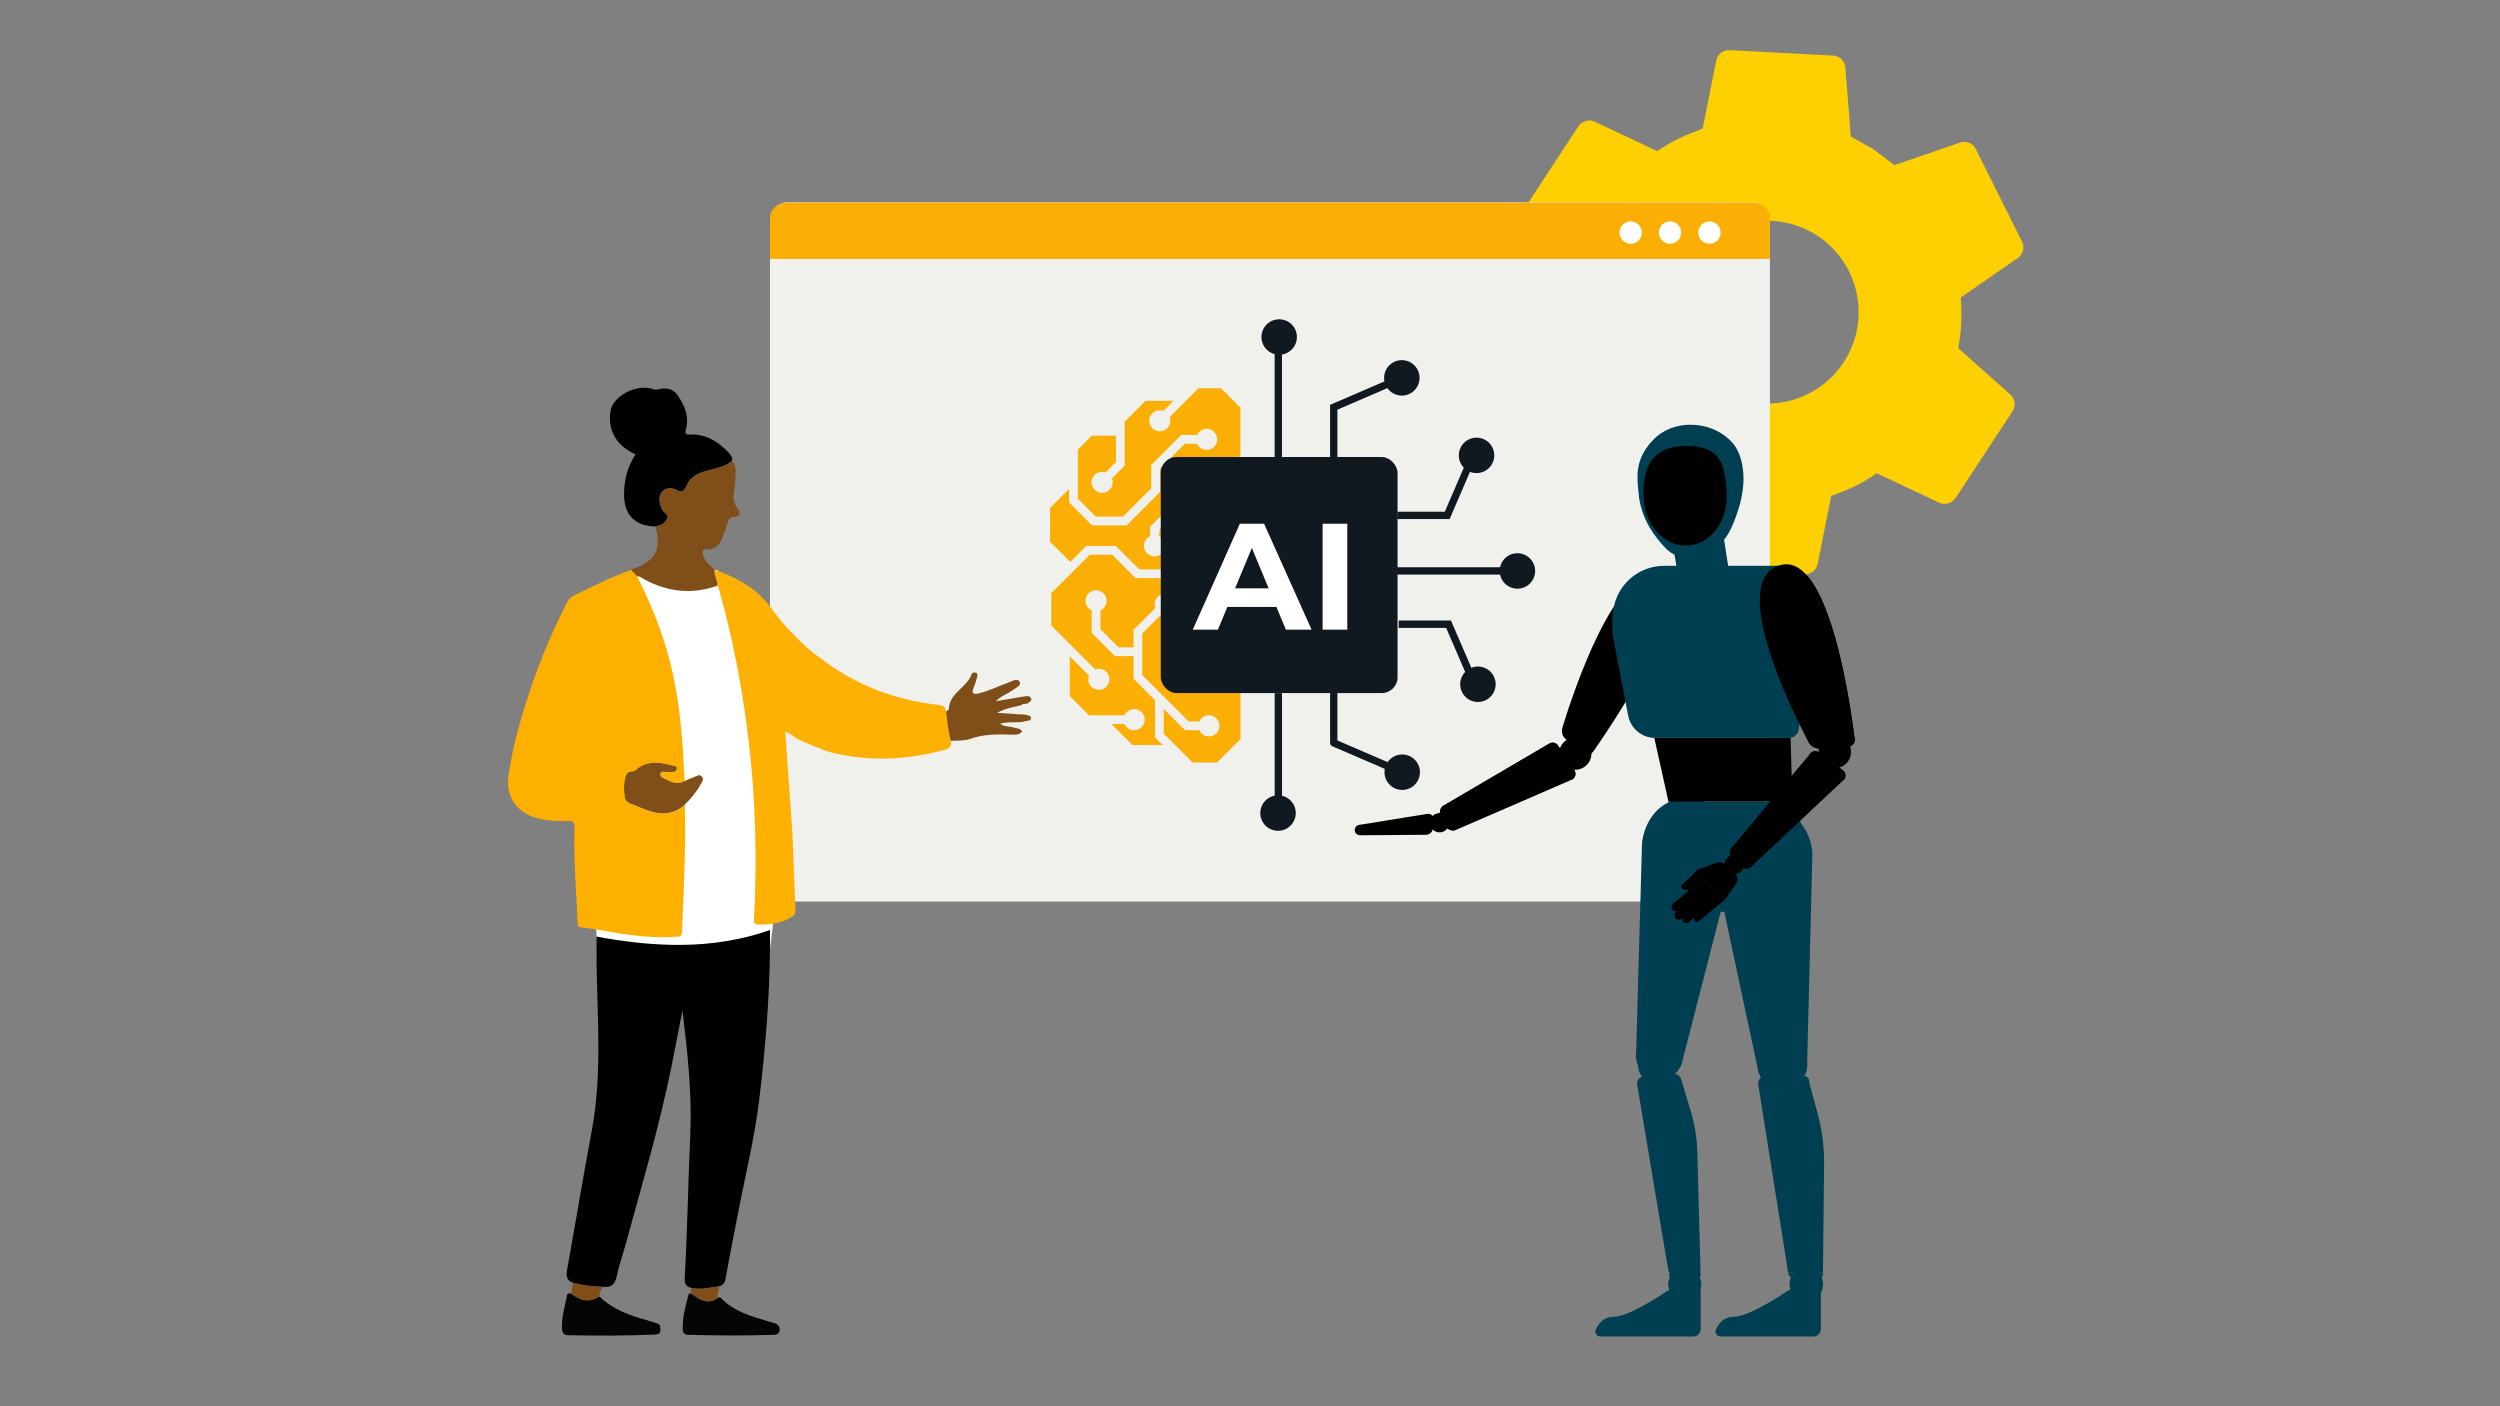<?xml version="1.0" encoding="UTF-8"?><svg id="Layer_1" xmlns="http://www.w3.org/2000/svg" viewBox="0 0 1024 576"><rect x="0" y="0" width="1024" height="576" fill="#808080" stroke="none"/><defs><style>.cls-1{fill:#050505;}.cls-2{fill:#010101;}.cls-3{fill:#003e51;}.cls-4{fill:#feb001;}.cls-5{fill:#feb102;}.cls-6{fill:#101820;}.cls-7{fill:#fed001;}.cls-8{fill:#fff;}.cls-9{fill:#f0f0ec;}.cls-10{fill:#fbae04;}.cls-11{fill:#804e19;}.cls-12{stroke-linejoin:round;}.cls-12,.cls-13{fill:none;stroke:#101820;stroke-width:3px;}.cls-13{stroke-miterlimit:10;}</style></defs><path class="cls-7" d="M802.79,58.41l-26.85,9.22-8.53-6.47-9.33-5.26-2.21-28.3c-.26-2.56-2.29-4.75-5.05-4.83h0l-42.29-2.21c-2.66-.23-5.01,1.69-5.54,4.16l-5.57,27.96c-6.56,2.41-12.66,5.12-18.61,9.22l-25.64-12.07c-2.32-1.09-5.28-.21-6.66,1.9l-23.34,35.56c-1.49,2.27-1.02,5.18.91,6.87l21.28,18.72c-1.4,7.09-1.56,13.92-1.06,20.75l-23.43,16.23c-2.04,1.47-2.88,4.39-1.61,6.74l19,38.02c1.17,2.5,3.99,3.49,6.45,2.72l26.85-9.22,8.53,6.47,9.02,5.05,2.36,28.4c.26,2.56,2.29,4.75,5.05,4.83l42.44,2.31c2.66.23,5.01-1.69,5.54-4.16l5.57-27.96c6.71-2.31,12.81-5.01,18.61-9.22l25.64,12.07c2.32,1.09,5.28.21,6.66-1.9l23.34-35.56c1.49-2.27,1.02-5.18-.91-6.87l-21.33-18.98c1.4-7.09,1.56-13.92,1.06-20.75l23.43-16.23c2.04-1.47,2.88-4.39,1.61-6.74l-19-38.02c-1.12-2.25-3.94-3.23-6.4-2.46h0ZM755.15,148.4c-11.35,17.3-34.54,22.1-51.83,10.75-17.3-11.35-22.1-34.54-10.75-51.83,11.35-17.29,34.54-22.1,51.83-10.75,17.3,11.35,22.1,34.54,10.75,51.83Z"/><path class="cls-9" d="M724.95,90.74v270.68c0,4.34-3.14,7.86-7.01,7.86h-395.53c-3.86,0-7.02-3.52-7.02-7.86V90.74c0-4.32,3.14-7.86,7.02-7.86h395.53c3.86,0,7.01,3.52,7.01,7.86h0Z"/><path class="cls-10" d="M724.95,89.19v16.87h-409.56v-16.87c0-3.41,3.14-6.2,7.02-6.2h395.53c3.86,0,7.01,2.78,7.01,6.2h0Z"/><circle class="cls-8" cx="667.93" cy="95.26" r="4.58"/><circle class="cls-8" cx="684.05" cy="95.26" r="4.58"/><circle class="cls-8" cx="700.18" cy="95.26" r="4.58"/><path class="cls-10" d="M508.12,281.5v21.2l-9.63,9.62h-10.01l-11.79-11.79v-10.16l8.71,8.72h5.85c.68,1.5,2.18,2.54,3.93,2.54,2.39,0,4.33-1.95,4.33-4.33s-1.95-4.33-4.33-4.33c-1.75,0-3.25,1.05-3.93,2.54h-4.38l-10.19-10.19-.53-.53-8.28-8.28v-17.03l7.87-7.87c.48.18.99.28,1.52.28,1.15,0,2.25-.45,3.06-1.27.82-.82,1.27-1.91,1.27-3.06s-.45-2.25-1.27-3.06c-1.63-1.63-4.49-1.63-6.12,0-1.23,1.23-1.55,3.03-.99,4.57l-8.91,8.92v7.16h-6.13l-7.43-7.43v-7.71c1.5-.68,2.54-2.18,2.54-3.93,0-2.39-1.95-4.33-4.33-4.33s-4.33,1.95-4.33,4.33c0,1.75,1.05,3.25,2.54,3.93v9.2l9.53,9.53h7.6v9.25l8.81,8.81v15.22l3.13,3.13h-12.39l-8.6-8.59h5.38c.68,1.5,2.18,2.54,3.93,2.54,2.39,0,4.33-1.95,4.33-4.33s-1.95-4.33-4.33-4.33c-1.75,0-3.25,1.05-3.93,2.54h-14.53l-7.91-7.91v-16.23l7.87,7.87c-.58,1.54-.25,3.34.99,4.57.82.82,1.91,1.27,3.06,1.27s2.24-.45,3.06-1.27,1.27-1.91,1.27-3.06-.45-2.25-1.27-3.06c-1.18-1.18-3.01-1.5-4.55-.96l-17.99-17.99v-13.24l15.77-15.77h9.16l9.6,9.6h22.14l3.12,3.12c-.18.48-.28.99-.28,1.52,0,1.15.45,2.25,1.27,3.06.82.82,1.91,1.27,3.06,1.27s2.25-.45,3.06-1.27c1.69-1.69,1.69-4.44,0-6.12-1.19-1.19-3.02-1.51-4.55-.97l-4.18-4.18h-22.14l-9.6-9.6h-12.13l-6.52,6.52-8.26-8.27v-13.83l7.77-7.76v5.47l9.45,9.45h14.08l13.71-13.71v-9.58l10.16-10.16h5.01c.68,1.5,2.19,2.54,3.93,2.54,2.39,0,4.33-1.95,4.33-4.33s-1.95-4.33-4.33-4.33c-1.75,0-3.25,1.05-3.93,2.54h-6.5l-12.25,12.25v9.58l-11.62,11.62h-11.1l-7.36-7.36v-20.11l5.72-5.72h9.9v10.8l-4.26,4.26c-1.52-.5-3.3-.19-4.48.99-.82.82-1.27,1.91-1.27,3.06s.45,2.25,1.27,3.06c.82.82,1.91,1.27,3.06,1.27s2.25-.45,3.06-1.27c1.25-1.25,1.57-3.1.96-4.65l5.23-5.23v-18.01l8.53-8.53h11.46l-4.12,4.12c-1.53-.54-3.36-.22-4.55.96-1.69,1.69-1.69,4.44,0,6.12.82.82,1.91,1.27,3.06,1.27s2.25-.45,3.06-1.27c.82-.82,1.27-1.91,1.27-3.06,0-.53-.11-1.04-.28-1.52l11.77-11.77h9.27l7.92,7.92v19.59l-15.48,15.48h-7.76l-12.94,12.94-.79.79v3.87c-1.5.68-2.54,2.18-2.54,3.93,0,2.39,1.95,4.33,4.33,4.33s4.33-1.95,4.33-4.33c0-1.71-1.01-3.19-2.45-3.89l.15-2.66,11.41-11.41h7.76l8.61-8.61,5.39,5.39v12.98l-4.4,4.4-2.63-2.63h-8.97c-.68-1.5-2.18-2.54-3.93-2.54-2.39,0-4.33,1.95-4.33,4.33s1.95,4.33,4.33,4.33c1.75,0,3.25-1.05,3.93-2.54h7.49l8.51,8.51v15.84l-11.59,11.59h-3.99c-.68-1.5-2.19-2.54-3.93-2.54-2.39,0-4.33,1.94-4.33,4.33s1.94,4.33,4.33,4.33c1.75,0,3.25-1.05,3.93-2.54h5.47l5.93-5.93,4.18,4.18v10.86l-10.1,10.1h-7.27l-6.58-6.58c.57-1.53.25-3.34-.99-4.57-1.63-1.63-4.49-1.63-6.12,0-.82.82-1.27,1.91-1.27,3.06s.45,2.25,1.26,3.06c.82.82,1.91,1.27,3.06,1.27.53,0,1.04-.11,1.52-.28l7.62,7.62h10.24l5.09-5.09,3.58,3.58.04-.02Z"/><line class="cls-13" x1="567.86" y1="233.85" x2="619.39" y2="233.85"/><polyline class="cls-13" points="604.8 183.23 592.77 211.12 572.35 211.12"/><polyline class="cls-12" points="574.19 316.31 546.3 304.28 546.3 283.86"/><line class="cls-13" x1="523.61" y1="333.05" x2="523.61" y2="283.92"/><polyline class="cls-13" points="574.19 154.78 546.3 166.81 546.3 187.23"/><line class="cls-13" x1="523.59" y1="138.05" x2="523.59" y2="187.18"/><rect class="cls-6" x="475.45" y="187.2" width="96.99" height="96.69" rx="6.5" ry="6.5"/><circle class="cls-6" cx="523.95" cy="138.04" r="7.26"/><circle class="cls-6" cx="523.48" cy="333.03" r="7.26"/><circle class="cls-6" cx="621.53" cy="233.86" r="7.26"/><circle class="cls-6" cx="604.79" cy="186.52" r="7.26"/><circle class="cls-6" cx="574.19" cy="154.78" r="7.26"/><circle class="cls-6" cx="574.35" cy="316.29" r="7.26"/><polyline class="cls-13" points="605.37 283.56 593.33 255.67 572.92 255.67"/><circle class="cls-6" cx="605.36" cy="280.27" r="7.26"/><path class="cls-8" d="M507.84,214.52l-19.28,43.39h10.29l3.87-9.3h20.1l3.87,9.3h10.54l-19.46-43.39h-9.93ZM505.88,240.99l6.88-16.54,6.88,16.54h-13.76Z"/><rect class="cls-8" x="541.74" y="214.52" width="10.11" height="43.39"/><path class="cls-3" d="M685.44,224.46l1.65,10.05s21.69,2.64,21.41,1.31c-.27-1.33-2.46-15.74-2.46-15.74l-20.6,4.37Z"/><circle cx="645.25" cy="308.66" r="6.62" transform="translate(-69.78 289.88) rotate(-24.06)"/><path d="M648.9,308.61c1.12.87,2.88.44,3.83-.94,8.45-12.17,43.47-64.36,27.12-71.14-17.54-7.27-35.56,47.35-39.83,61.29-.59,1.93-.08,3.86,1.3,4.93l7.58,5.86Z"/><circle cx="589.64" cy="336.99" r="3.95"/><path d="M643.73,319.39l-47.25,20.49c-1.63.71-3.54.02-4.33-1.58l-2.01-4.01c-.79-1.58-.22-3.5,1.3-4.4l43.22-25.36c1.2-.7,2.74-.35,3.51.82l6.71,10.19c.89,1.36.35,3.19-1.14,3.84Z"/><path d="M643.73,319.39h0l-9.5-14.59.43-.25c1.2-.7,2.74-.35,3.51.82l6.71,10.19c.89,1.36.35,3.19-1.14,3.84Z"/><path d="M634.23,304.8l4.26,6.54-48.28,23.09-.06-.13c-.79-1.58-.22-3.5,1.3-4.4l42.79-25.1Z"/><path d="M596.48,339.88h0c-1.63.71-3.54.02-4.33-1.58l-2.01-4.01c-.79-1.58-.22-3.5,1.3-4.4l.04-.02,5,10Z"/><ellipse class="cls-3" cx="690.07" cy="526.02" rx="6.77" ry="6.79"/><ellipse class="cls-3" cx="678.63" cy="436.28" rx="7.67" ry="7.69"/><path class="cls-3" d="M670.57,444.2l12.65,75.46c.5,2.99,3.08,5.17,6.11,5.17h4.05c1.71,0,3.11-1.36,3.18-3.07l-1.34-49.86c-.15-5.71-1.07-11.37-2.71-16.84l-3.93-13.05c-.37-1.23-1.51-2.17-2.79-2.08,0,0-.02,0-.03,0l-12.5.97c-1.67.13-2.89,1.63-2.69,3.3Z"/><path class="cls-3" d="M696.56,521.75h0c-.06,1.72-1.47,3.08-3.18,3.08h-6.6c-1.55,0-2.88-1.13-3.14-2.66l-.07-.41h12.99Z"/><circle class="cls-3" cx="728.92" cy="441.55" r="7.67"/><circle class="cls-3" cx="739.86" cy="526.08" r="6.85" transform="translate(-155.3 677.24) rotate(-45)"/><path class="cls-3" d="M746.69,521.16h0c0,1.7-.59,3.07-2.29,3.07h-8.16c-1.7,0-3.82-1.37-3.82-3.07h14.27Z"/><path class="cls-3" d="M741.16,443.82c0-1.7-.59-3.07-2.29-3.07h-15.69c-1.7,0-3.07,1.37-3.07,3.07l12.31,77.33h14.27l.46-44.36c.07-7.02-.83-14.02-2.67-20.79l-3.33-12.19Z"/><path class="cls-3" d="M742.35,349.42c-.39-4.74-2.04-8.92-4.65-12.15l-3.53-8.9h-36.12c-1.48-.59-3.03-1.03-4.67-1.24-3.43-.44-6.61.03-9.39,1.24h-.59l-.12.35c-5.74,2.82-9.72,8.84-10.7,16.41-.04.35-2.42,85.81-2.42,85.81-.72,5.54,3,10.58,8.32,11.27,5.31.69,10.2-3.24,10.91-8.78,0,0,9.13-35.38,15.41-59.94l1.46-.06c5.26,24.83,13.58,63.52,13.58,63.52.45,5.57,5.38,9.7,11.01,9.24,5.63-.46,9.82-5.34,9.37-10.91,0,0,2.16-85.51,2.13-85.86Z"/><polygon points="683.4 328.36 677.61 302.26 733.42 302.26 734.18 328.36 683.4 328.36"/><path class="cls-3" d="M681.63,231.76h47.03l-7.26,70.5h-43.43c-5.41,0-10.06-3.84-11.08-9.16l-5.82-30.32c-.84-4.39-.91-8.89-.21-13.3h0c1.63-10.21,10.44-17.72,20.77-17.72Z"/><path class="cls-3" d="M736.76,298.79l6.6-45.88c.62-4.29.03-8.66-1.71-12.64h0c-2.25-5.17-7.36-8.51-13-8.51h0c-6.97,0-12.9,5.06-14,11.94h0c-1.31,8.23-1.19,16.63.36,24.82l6.39,33.73h11.35c2.01,0,3.72-1.48,4.01-3.47Z"/><circle cx="751.52" cy="308.01" r="6.62" transform="translate(304.85 986.35) rotate(-78.92)"/><path d="M756.94,305.87c1.68-.1,2.92-1.6,2.71-3.26-1.81-14.71-10.7-76.99-30.6-71.1-21.35,6.32,4.67,59.03,11.6,72.27.96,1.83,2.9,2.93,4.97,2.8l11.33-.71Z"/><path d="M731.45,244.75c-1.48-8.62,5.1-12.96,9.59-7.95h0c11.61,14.86,17.22,54.48,18.61,65.81.21,1.67-1.04,3.16-2.71,3.26l-6.18.39s-17.97-53.67-19.31-61.5Z"/><path d="M759.66,302.63h0c.19,1.66-1.05,3.14-2.71,3.24l-11.33.71c-2.05.13-3.98-.95-4.95-2.77h0l18.99-1.18Z"/><circle cx="710.37" cy="354.12" r="3.95"/><path d="M755.06,319.54h0l-13.88-10.52.32-.39c.89-1.07,2.47-1.25,3.58-.42l9.76,7.32c1.3.98,1.41,2.89.22,4Z"/><path d="M717.53,354.81h0c-1.3,1.22-3.32,1.21-4.61-.02l-3.25-3.09c-1.28-1.22-1.39-3.22-.26-4.58l.03-.03,8.09,7.72Z"/><path d="M755.06,319.54l-37.53,35.27c-1.3,1.22-3.32,1.21-4.61-.02l-3.25-3.09c-1.28-1.22-1.39-3.22-.26-4.58l32.1-38.48c.89-1.07,2.47-1.25,3.58-.42l9.76,7.32c1.3.98,1.41,2.89.22,4Z"/><path d="M706.99,354.35l3.6,3.39c1.16,1.1,1.36,2.88.46,4.2l-4.33,6.38-9.04-9.45s-4.75,4.65-6.2,5.42c-.81.43-1.77.08-2.46-.31-.51-.29-.6-.98-.2-1.4l6.2-6.02c.27-.26.59-.46.95-.59l6.9-2.47c1.43-.51,3.02-.18,4.12.86Z"/><path d="M702.27,364.9l-2.38-2.54-13.4,11.26c-.7.59-.83,1.62-.28,2.36h0c.6.81,1.75.95,2.52.3l13.54-11.39Z"/><path d="M699.89,362.36l-2.27-2.42-12.33,10.22c-.71.59-.83,1.62-.29,2.36h0c.59.81,1.75.95,2.52.3l12.38-10.46Z"/><path d="M704.3,367.07l-2.03-2.17-12.55,10.55c-.59.49-.7,1.35-.27,1.98h0c.5.73,1.52.87,2.2.3l12.66-10.67Z"/><path d="M706.04,368.92l-1.74-1.85-10.01,8.45c-.46.39-.56,1.05-.23,1.56h0c.39.6,1.21.73,1.76.27l10.22-8.43Z"/><path d="M697.68,358.86l9.04,9.45-.68.6-1.48-1.57h0s-10.69,9.03-10.69,9.03c.02-.32.16-.63.42-.85l.06-.06-2.71,2.28c-.29.24-.63.35-.98.34l13.37-11.3h0l-1.5-1.6h0l-13.34,11.27c.04-.35.2-.7.48-.95l-.94.79c-.3.25-.65.38-1.01.4l14.29-12.07-1.86-1.98h0l-14.23,11.91c.08-.35.27-.67.56-.92l.7-.59c-.28.15-.59.21-.89.19l13.32-11.15h0s-2.01-2.14-2.01-2.14l-6.01,4.98-.54-.5,6.61-5.56Z"/><path d="M702.86,353.49h0c1.43-.51,3.02-.18,4.12.86l3.6,3.39c1.16,1.1,1.36,2.88.46,4.2h0l-8.18-8.45Z"/><path class="cls-3" d="M678.34,179c-7.49,7.07-8.16,13.56-7.38,21.01l.44,4.19c1.65,9.4,6.24,15.54,10.98,20.48h0c5.4,5.4,14.24,5.4,19.65,0h0c5.06-2.82,7.73-8.79,10.16-16.57.69-2.19,1.18-4.45,1.51-6.72l.13-.88c.9-6.07-.03-13.93-3.87-18.74h0c-7.54-9.08-22.76-10.55-31.62-2.76h0Z"/><path d="M584.59,333.38l-27.89,4.5c-1.16.19-1.95,1.29-1.77,2.45h0c.17,1.04,1.07,1.8,2.12,1.8l27.07-.2c1.37-.01,2.53-1.02,2.73-2.37l.52-3.44c.24-1.62-1.16-3-2.77-2.74h-.01Z"/><path class="cls-3" d="M745.83,528.45v15.88c0,1.71-1.38,3.09-3.09,3.09h-38.03c-1.47,0-2.46-1.51-1.86-2.85,1.04-2.32,3.16-5.2,7.25-5.2,6.84,0,22.5-10.92,22.5-10.92h13.23Z"/><path class="cls-3" d="M696.61,528.45v15.88c0,1.71-1.38,3.09-3.09,3.09h-38.03c-1.47,0-2.46-1.51-1.86-2.85,1.04-2.32,3.16-5.2,7.25-5.2,6.84,0,22.5-10.92,22.5-10.92h13.23Z"/><path d="M707.22,202.35c.49,11.26-6.73,20.72-16.12,21.12-9.39.41-17.39-8.39-17.88-19.65s2.64-20.54,16.12-21.12c16-.69,17.39,8.39,17.88,19.65Z"/><path class="cls-8" d="M312.97,403.51c-22.87-6.62-45.73-13.25-68.61-19.87-.12-3.1-.24-6.2-.37-9.31,4.81-46.95,9.63-93.92,14.44-140.87h35.57c9.75,22.49,21.35,56.84,23.7,99.91,1.52,27.63-1.18,51.52-4.74,70.15h0Z"/><path class="cls-2" d="M234.67,525.41c-2.78-1.01-2.81-2.99-2.35-5.54,3.4-18.81,6.48-37.69,10.03-56.47,4.25-22.56,2.39-45.25,2.02-67.92-.06-4.01,0-8.02,0-11.83,23.47,4.27,47.14,5.62,71.03-2.69,0,2.29.02,4.79,0,7.28-.21,20.78-1.91,41.46-4.41,62.08-1.98,16.37-6.02,32.38-9.07,48.57-1.55,8.21-3.25,16.38-4.67,24.61-.32,1.83-.96,2.85-2.61,3.37-3.84.47-7.65,1.62-11.57.64-2.23-.58-2.75-1.96-2.61-4.23,1.1-19.24,1.37-38.52,2.26-57.77.8-17.33-1.08-34.41-3.19-51.58-1.45,7.41-2.87,14.84-4.35,22.24-5,24.94-12.3,49.29-19,73.79-1.16,4.24-2.65,8.41-3.54,12.7-.69,3.36-2.28,4.85-5.65,4.45-4.14-.24-8.28-.48-12.27-1.7h-.02,0Z"/><path class="cls-4" d="M260.96,236.07c6.59,12.96,11.75,26.42,14.8,40.67,2.91,13.62,3.91,27.43,4.57,41.29.03.63.09,1.27.14,1.9-2.52,1.53-4.94.71-7.23-.5-1.12-.59-3.14-1-2.68-2.58.39-1.34,2.24-.42,3.43-.58.32-.04.63.02.96,0,.98-.02,2.08-.04,2.3-1.21.27-1.46-1.07-1.26-1.9-1.49-5.26-1.47-10.44-2.15-14.98,1.88-1.12,1-3.1.12-3.78,1.89-1.18,3.07-1.15,6.26-.61,9.39.41,2.35,2.95,2.59,4.65,3.35,6.62,2.92,13.36,5.32,19.86-.4.47,17.38-.39,34.73-1.17,52.08-.1,2.23-1.45,1.86-2.8,1.95-9.26.62-18.38-.56-27.46-2.19-3.62-.65-7.26-1.27-10.92-1.65-1.66-.17-1.46-1.06-1.52-2.12-.62-12.79-1.71-25.58-1.3-38.4.09-2.77-.79-3.28-3.41-3.13-4.33.25-8.67-.1-12.88-1.4-7.74-2.4-11.95-8.98-10.76-17.09,2.05-13.98,6.07-27.45,10.85-40.7,3.65-10.15,7.93-20.03,12.82-29.66.68-1.34,1.39-2.59,2.82-3.3,7.78-3.8,15.52-7.7,23.7-10.63.83.87,1.68,1.74,2.52,2.61h-.01Z"/><path class="cls-5" d="M324.99,259.82c3.64,4.03,7.73,7.54,12.21,10.59,14.01,10.55,29.86,16.43,47.23,18.3,2.01.21,2.84.99,3.12,2.77.4,4.04.88,8.05,1.9,11.99.59,2.51-.94,3.25-2.97,3.79-15.17,4.07-30.41,4.7-45.74,1.01-5.23-1.52-10.16-3.74-15.06-6.07-1.15-1.08-2.42-1.93-4.03-2.45,1,14.09,1.97,27.97,2.95,41.84.39,9.87.78,19.75,1.17,29.62.05,1.34.32,2.76-.77,3.88-4.26,3.05-9.12,3.66-14.19,3.63-1.72,0-2.06-.66-1.97-2.31,1.32-24.79.65-49.55-2.33-74.2-2.47-20.48-6.41-40.7-11.93-60.59-.16-.6-.46-1.16-.69-1.74.09-2.27-1.48-4.23-1.19-6.54,8.51,3.06,16.44,7.08,22.13,14.39,3.23,4.16,6.3,8.45,10.15,12.08h.01Z"/><path class="cls-2" d="M268.52,215.63c-8.35-.14-12.75-4.59-12.9-12.69-.1-6.1,1.33-11.71,4.68-16.81-7.62-3.52-11.19-9.36-10.36-16.95.1-.93.31-1.9.7-2.74,2.64-5.58,11.31-9.15,17.04-7.01,1.02.38,1.85,0,2.77-.15,2.82-.5,5.35.13,7.03,2.52,2.93,4.19,4.89,8.81,3.5,13.98-.59,2.18.11,2.26,1.76,2.2,6.55-.23,11.48,2.94,15.78,7.47.93.98,1.62,1.95,1.26,3.37-2.83,2.48-6.45,3-9.9,3.91-3.71.97-7.07,2.43-8.66,6.19-.88,2.07-1.63,3.04-4.11,1.77-1.7-.87-4.07-1.11-5.66.48-1.76,1.75-1.46,4.1-.77,6.26.32.97.88,2.03,1.67,2.63,1.98,1.51.92,2.65-.15,3.92-.97,1.13-2.39,1.26-3.68,1.67v-.02h.01Z"/><path class="cls-11" d="M268.52,215.63c1.29-.41,2.72-.54,3.68-1.67,1.08-1.25,2.14-2.41.15-3.92-.78-.59-1.35-1.66-1.67-2.63-.7-2.17-.99-4.52.77-6.26,1.6-1.59,3.97-1.35,5.66-.48,2.47,1.27,3.22.31,4.11-1.77,1.6-3.76,4.95-5.23,8.66-6.19,3.45-.89,7.07-1.41,9.9-3.91,1.4,1.37,1.65,3.14,1.55,4.96-.14,2.53-.23,5.1-.67,7.59-.44,2.52-.24,4.67,1.37,6.83,1.59,2.12.99,3.42-1.56,3.57-1.69.1-2.01.82-2.38,2.2-.61,2.24-1.45,4.41-2.32,6.56-1.11,2.76-2.93,4.69-6.18,4.5-2.04-.12-1.97.97-1.58,2.41.65,2.39,2.48,3.87,4.12,5.51.18.16.38.33.57.5v-.08c-.29,2.31,1.28,4.27,1.19,6.54-10.43,3.71-20.44,2.6-30.08-2.63-.91-.49-1.68-1.32-2.85-1.19-.84-.87-1.68-1.74-2.52-2.61.38-.18.74-.4,1.13-.54,9.15-3.47,11.34-7.69,8.95-17.27h-.01Z"/><path class="cls-1" d="M245.53,531.05c5.49,5.31,12.39,7.79,19.56,9.74,1.42.39,2.82.84,4.2,1.35,1.42.52,1.25,1.81,1.19,2.95-.06,1.22-.95,1.48-2,1.53-11.94.52-23.88.54-35.82.28-1.75-.04-2.4-1.01-2.47-2.62-.22-4.71,1.21-9.16,2.07-13.7.18-.98,1.02-.86,1.77-.69,4.16,3.23,7.28,3.55,11.5,1.15h0Z"/><path class="cls-1" d="M293.75,531.77c.53-.41.99-.69,1.62-.04,5.37,5.6,12.58,7.48,19.67,9.61,1.01.31,2.07.5,3,.98,1,.52,1.48,1.54,1.28,2.68-.21,1.2-1.01,1.7-2.26,1.74-11.75.38-23.49.33-35.24-.01-1.49-.04-2.12-.88-2.17-2.19-.2-5.01,1.16-9.78,2.47-14.55.04-.13.59-.12.91-.18,3.28,2.26,6.52,4.8,10.74,1.95h-.02Z"/><path class="cls-11" d="M280.46,329.66c-6.5,5.73-13.24,3.32-19.86.4-1.7-.75-4.24-1-4.65-3.35-.54-3.13-.57-6.33.61-9.39.68-1.77,2.65-.91,3.78-1.89,4.55-4.02,9.72-3.36,14.98-1.88.83.23,2.18.03,1.9,1.49-.22,1.17-1.33,1.19-2.3,1.21-.32,0-.64-.05-.96,0-1.19.15-3.03-.76-3.43.58-.46,1.59,1.56,1.99,2.68,2.58,2.29,1.2,4.71,2.01,7.23.5,1.26-.54,2.49-1.14,3.78-1.58,1.04-.36,2.23-1.36,3.23-.31,1.12,1.19,0,2.38-.56,3.43-1.67,3.11-4.03,5.68-6.46,8.21h0Z"/><path class="cls-11" d="M245.53,531.05c-4.21,2.4-7.34,2.09-11.5-1.15.21-1.51.43-3,.64-4.51,4.01,1.22,8.15,1.45,12.27,1.7-.86,1.18-1.45,2.45-1.42,3.96h.01Z"/><path class="cls-11" d="M293.75,531.77c-4.22,2.85-7.45.31-10.74-1.95,0-.77.02-1.56.02-2.33,3.93.98,7.73-.17,11.57-.64-.28,1.64-.57,3.28-.86,4.92h.01Z"/><path class="cls-11" d="M387.55,291.47c.39-.34,1.09-.66,1.1-1.01.14-6.68,7.36-8.72,9.29-14.22.23-.67.84-.92,1.56-.76,1.07.24.91,1.12.73,1.78-.4,1.53-.84,3.05-1.46,4.51-.95,2.23-.09,2.74,1.95,2.28,4.36-.98,8.31-3.09,12.5-4.53,1.48-.51,3.56-2.02,4.46-.14.71,1.48-1.65,2.35-2.86,3.28-1.96,1.51-4.52,2.14-6.93,4.57,4.53-.77,8.23-1.44,11.94-2.02.92-.14,2.03-.21,2.5.85.48,1.07-.79,1.32-1.19,1.99-.63.13-1.25.25-1.88.39-.43-.25-.58.03-.71.36-3.09.83-6.36,1.12-10.11,3.16,3.73.26,6.52.46,9.31.65.84.06,1.74-.05,2.51.2.73.24,1.94.2,2.02,1.2.11,1.4-1.24,1.08-2.07,1.33-3.36,1.02-6.95,0-10.57,1.1,1.88,1.42,3.95.98,5.74,1.58,1.16.39,2.6.23,3.26,1.62-.95,1.25-2.3,1.33-3.7,1.28-5.98-.2-11.89-.34-17.71,1.77-2.38.86-5.19.55-7.79.77-1.02-3.94-1.51-7.95-1.9-11.99h.01Z"/></svg>